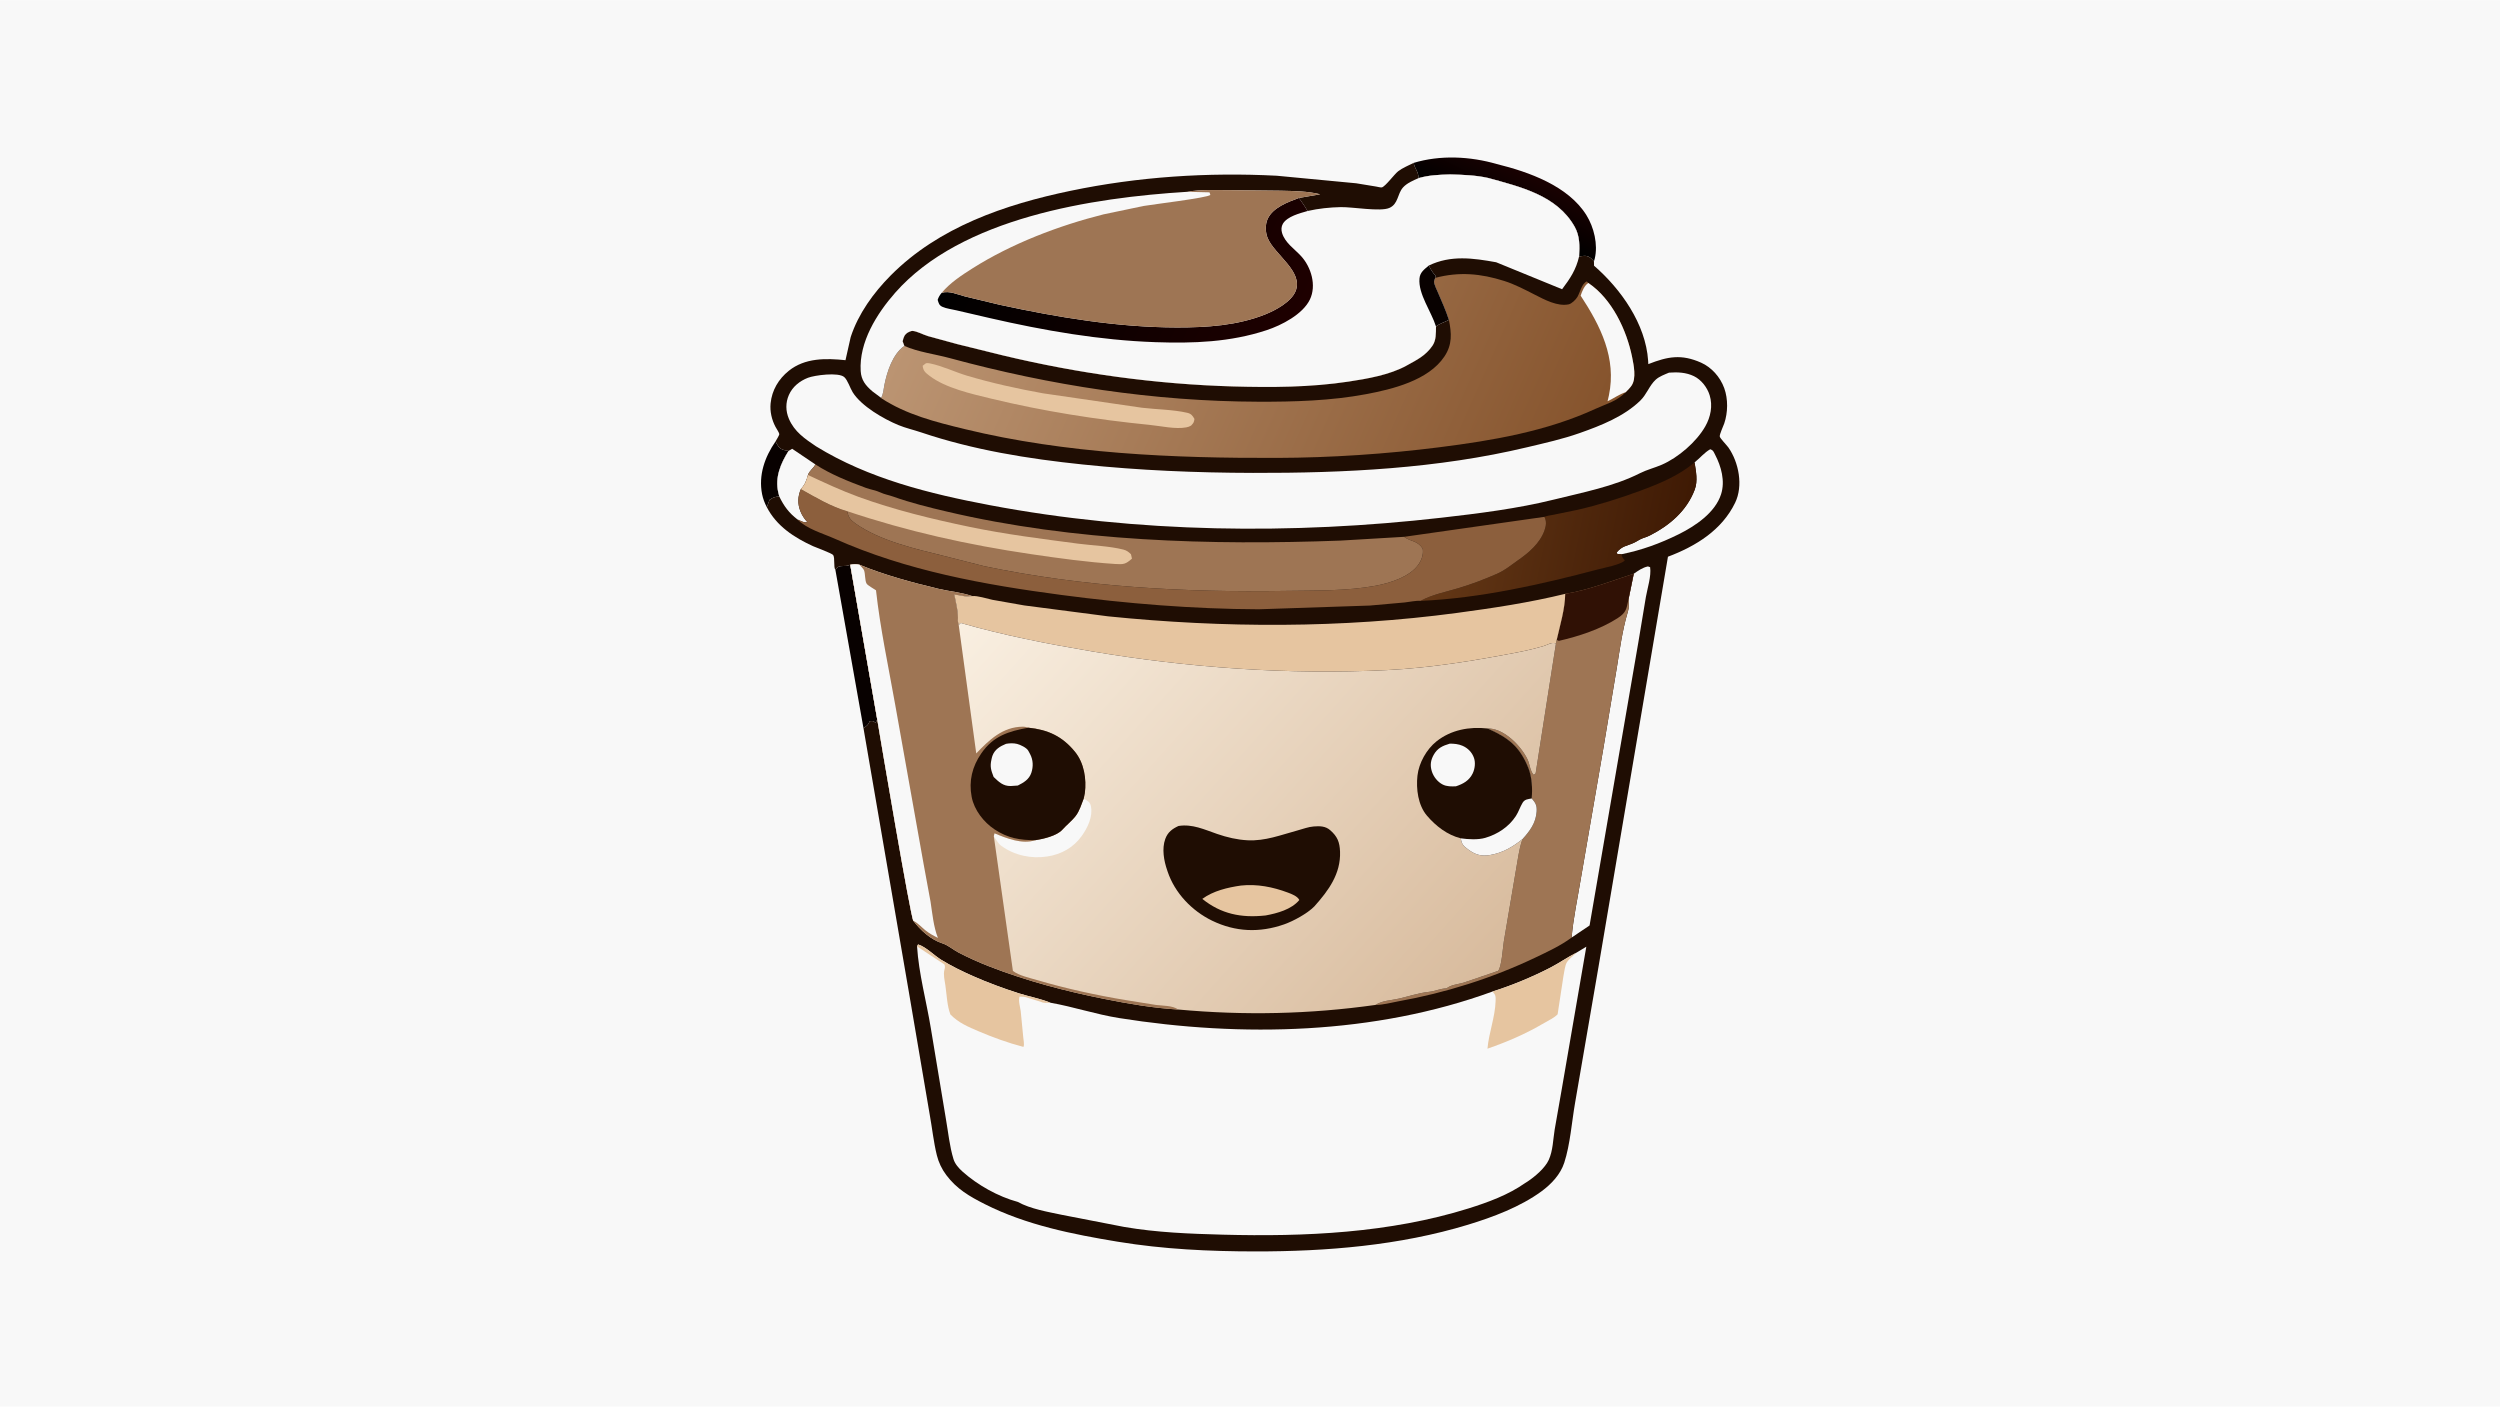 <svg version="1.1" xmlns="http://www.w3.org/2000/svg" style="display: block;" viewBox="0 0 2048 1152" width="1820" height="1024">
<defs>
	<linearGradient id="Gradient1" gradientUnits="userSpaceOnUse" x1="1229.55" y1="177.507" x2="1248.25" y2="139.238">
		<stop class="stop0" offset="0" stop-opacity="1" stop-color="rgb(0,0,0)"/>
		<stop class="stop1" offset="1" stop-opacity="1" stop-color="rgb(26,1,1)"/>
	</linearGradient>
	<linearGradient id="Gradient2" gradientUnits="userSpaceOnUse" x1="1374.33" y1="455.21" x2="1186.33" y2="417.524">
		<stop class="stop0" offset="0" stop-opacity="1" stop-color="rgb(63,26,4)"/>
		<stop class="stop1" offset="1" stop-opacity="1" stop-color="rgb(99,55,22)"/>
	</linearGradient>
	<linearGradient id="Gradient3" gradientUnits="userSpaceOnUse" x1="1278.34" y1="405.847" x2="781.653" y2="184.727">
		<stop class="stop0" offset="0" stop-opacity="1" stop-color="rgb(134,84,45)"/>
		<stop class="stop1" offset="1" stop-opacity="1" stop-color="rgb(187,148,114)"/>
	</linearGradient>
	<linearGradient id="Gradient4" gradientUnits="userSpaceOnUse" x1="812.934" y1="155.69" x2="1056.02" y2="273.872">
		<stop class="stop0" offset="0" stop-opacity="1" stop-color="rgb(0,0,0)"/>
		<stop class="stop1" offset="1" stop-opacity="1" stop-color="rgb(30,0,0)"/>
	</linearGradient>
	<linearGradient id="Gradient5" gradientUnits="userSpaceOnUse" x1="1214.12" y1="806.22" x2="831.524" y2="462.448">
		<stop class="stop0" offset="0" stop-opacity="1" stop-color="rgb(216,187,157)"/>
		<stop class="stop1" offset="1" stop-opacity="1" stop-color="rgb(249,239,225)"/>
	</linearGradient>
</defs>
<path transform="translate(0,0)" fill="rgb(248,248,248)" d="M -0 -0 L 2048 0 L 2048 1152 L -0 1152 L -0 -0 z"/>
<path transform="translate(0,0)" fill="rgb(8,1,0)" d="M 635.292 361.508 C 637.42 365.144 637.911 367.32 642.265 368.539 L 645.949 369.268 C 639.495 379.583 634.716 390.826 637.526 403.202 L 638.381 406.576 C 634.87 406.804 633.235 407.318 630.383 409.383 L 628.186 415.341 C 626.447 412.062 624.998 408.266 624.29 404.628 C 621.248 388.991 626.507 374.291 635.292 361.508 z"/>
<path transform="translate(0,0)" fill="rgb(8,1,0)" d="M 684.37 466.796 C 687.002 461.574 692.038 464.886 696.5 462.486 L 718.624 589.273 L 717.25 591.978 C 715.176 590.214 715.078 590.515 712.492 590.671 C 711.163 593.912 710.139 594.414 707.359 596.354 L 684.37 466.796 z"/>
<path transform="translate(0,0)" fill="url(#Gradient1)" d="M 1158.04 133.301 C 1179.83 126.708 1204.34 127.906 1226.11 134.231 C 1252.28 140.669 1284.67 152.097 1299.6 176.131 C 1305.77 186.059 1309.21 200.119 1306.41 211.76 L 1305.77 213.947 L 1303.53 211.571 C 1299.9 208.626 1297.98 209.478 1293.6 209.929 C 1294.11 201.401 1294.29 193.205 1289.93 185.5 C 1275.41 159.809 1245.55 152.982 1219.23 145.663 C 1208.93 143.342 1198.52 143.032 1188.02 142.729 C 1179.08 142.982 1170.76 143.284 1162.1 145.762 C 1161.91 140.202 1159.1 138.379 1158.04 133.301 z"/>
<path transform="translate(0,0)" fill="rgb(31,13,3)" d="M 635.292 361.508 C 635.838 360.658 638.485 356.208 638.422 355.5 C 638.315 354.3 635.969 350.823 635.336 349.631 C 632.194 343.714 630.615 336.942 631.286 330.229 C 632.353 319.54 637.804 310.362 646.121 303.661 C 659.405 292.957 676.623 293.244 692.626 294.931 L 696.884 276 C 703.112 256.89 715.588 239.702 729.604 225.566 C 769.036 185.797 823.48 167.337 876.949 156.18 C 932.411 144.608 989.334 140.904 1045.89 143.816 L 1111.04 150.014 L 1127.33 152.688 C 1128.27 152.831 1131.18 153.599 1131.98 153.394 C 1134.91 152.643 1142.29 142.537 1145.37 140.16 C 1148.92 137.411 1153.99 135.367 1158.04 133.301 C 1159.1 138.379 1161.91 140.202 1162.1 145.762 C 1170.76 143.284 1179.08 142.982 1188.02 142.729 C 1198.52 143.032 1208.93 143.342 1219.23 145.663 C 1245.55 152.982 1275.41 159.809 1289.93 185.5 C 1294.29 193.205 1294.11 201.401 1293.6 209.929 C 1297.98 209.478 1299.9 208.626 1303.53 211.571 L 1305.77 213.947 L 1305.82 217.5 C 1327.82 236.598 1348.13 265.174 1350.15 295.321 L 1350.3 298.142 C 1366.14 291.923 1377.34 289.749 1393.54 296.953 C 1402.24 300.816 1409.27 308.898 1412.5 317.84 C 1415.73 326.769 1415.53 337.833 1412.5 346.755 C 1411.74 348.988 1408.52 355.717 1408.84 357.506 C 1409.11 358.987 1414.76 364.785 1415.95 366.5 C 1424.49 378.819 1428.12 397.847 1421.43 411.682 C 1410.53 434.243 1389.1 447.354 1366.39 455.921 L 1309.48 792.009 L 1290.31 903.281 C 1287.6 918.857 1286.31 937.357 1281.46 952.299 C 1278.31 962.004 1270.86 969.878 1262.77 975.815 C 1245.45 988.519 1222.85 996.997 1202.42 1003.2 C 1146.33 1020.24 1086.58 1025.09 1028.2 1025.03 C 990.457 1024.99 953.126 1023.23 915.808 1017.09 C 878.736 1010.99 840.558 1003.39 806.778 986.292 C 794.25 979.95 783.793 973.948 775.182 962.457 C 771.54 957.596 768.927 952.142 767.468 946.262 C 764.773 935.399 763.637 923.941 761.618 912.912 L 744.621 813.005 L 707.359 596.354 C 710.139 594.414 711.163 593.912 712.492 590.671 C 715.078 590.515 715.176 590.214 717.25 591.978 L 718.624 589.273 L 696.5 462.486 C 692.038 464.886 687.002 461.574 684.37 466.796 C 682.646 464.466 684.16 457.111 682.539 454.567 C 681.625 453.133 668.137 448.243 666 447.265 C 650.525 440.188 636.124 430.798 628.186 415.341 L 630.383 409.383 C 633.235 407.318 634.87 406.804 638.381 406.576 L 637.526 403.202 C 634.716 390.826 639.495 379.583 645.949 369.268 L 642.265 368.539 C 637.911 367.32 637.42 365.144 635.292 361.508 z"/>
<path transform="translate(0,0)" fill="rgb(248,248,248)" d="M 645.949 369.268 L 648.947 367.5 L 667.964 380.322 C 666.269 383.747 662.924 385.469 661.905 388.992 C 660.611 393.719 659.452 396.875 656.104 400.508 C 653.458 406.619 653.247 412.524 655.735 418.779 C 656.976 421.899 659.025 425.098 661.363 427.5 C 658.992 428.501 655.692 426.366 653.295 425.415 C 646.331 420.058 642.169 414.464 638.381 406.576 L 637.526 403.202 C 634.716 390.826 639.495 379.583 645.949 369.268 z"/>
<path transform="translate(0,0)" fill="rgb(248,248,248)" d="M 1388.19 378.657 C 1392.44 375.259 1396.38 370.474 1401 367.896 C 1403.57 368.715 1403.8 370.022 1404.99 372.307 C 1410.02 381.935 1413.36 393.952 1409.91 404.721 C 1405.04 419.93 1388.78 430.783 1375.02 437.603 C 1360.04 445.02 1344.74 450.598 1328.37 453.866 L 1325 453.699 L 1324.31 452.5 C 1328.87 446.973 1332.57 447.245 1338.5 444.53 C 1340.99 443.39 1343.17 441.684 1345.78 440.764 C 1347.74 440.07 1349.63 439.482 1351.5 438.533 C 1367.79 430.285 1381.79 418.279 1388.3 401 C 1391 393.819 1389.33 385.979 1388.19 378.657 z"/>
<path transform="translate(0,0)" fill="rgb(248,248,248)" d="M 1338.39 469.865 C 1342.11 467.326 1345.5 464.803 1350 463.87 L 1351.79 464.5 C 1352.84 471.833 1349.59 481.62 1348.29 489 L 1342.11 526.182 L 1302.18 758.01 L 1287.46 767.91 C 1288.85 751.883 1292.37 735.878 1294.97 720 L 1313.48 612.879 L 1324.47 547.043 C 1326.95 531.953 1328.93 516.632 1333.27 501.95 L 1333.55 501 C 1334.67 497.569 1334.28 494.447 1334.07 490.883 L 1338.39 469.865 z"/>
<path transform="translate(0,0)" fill="url(#Gradient2)" d="M 1265.19 423.254 C 1267.06 422.321 1270.54 422.015 1272.64 421.551 L 1292.46 417.474 C 1309.64 413.513 1326.71 408.146 1343.25 402.052 C 1359.04 396.233 1375.17 389.634 1388.19 378.657 C 1389.33 385.979 1391 393.819 1388.3 401 C 1381.79 418.279 1367.79 430.285 1351.5 438.533 C 1349.63 439.482 1347.74 440.07 1345.78 440.764 C 1343.17 441.684 1340.99 443.39 1338.5 444.53 C 1332.57 447.245 1328.87 446.973 1324.31 452.5 L 1325 453.699 L 1328.37 453.866 L 1328.48 454.755 C 1328.75 456.393 1330.02 457.732 1331.02 459 C 1327.69 462.479 1314.33 464.911 1309.07 466.303 C 1262.42 478.656 1212.82 489.862 1164.47 492.063 L 1163.65 492.08 C 1173.76 486.797 1184.02 484.902 1194.82 481.66 C 1205.61 478.418 1216.02 474.43 1226.34 469.903 C 1233.09 466.946 1237.56 462.969 1243.5 458.847 C 1252.26 452.775 1261.54 444.902 1265.23 434.42 C 1266.62 430.474 1267.08 426.904 1265.19 423.254 z"/>
<path transform="translate(0,0)" fill="rgb(140,95,61)" d="M 656.104 400.508 C 667.821 407.052 681.034 414.997 694.046 418.621 C 695 423.825 696.768 425.895 701.034 428.886 C 721.019 442.898 749.562 449.456 772.992 455.219 L 806.243 463.664 C 887.217 480.693 970.406 485.304 1052.95 483.933 C 1076.89 483.536 1103.44 484.15 1127.04 479.688 C 1138.6 477.501 1154.74 472.51 1161.85 462.512 C 1164.55 458.719 1166.24 454.039 1165.5 449.425 C 1161.03 442.346 1155.95 443.879 1150.25 439.624 L 1265.19 423.254 C 1267.08 426.904 1266.62 430.474 1265.23 434.42 C 1261.54 444.902 1252.26 452.775 1243.5 458.847 C 1237.56 462.969 1233.09 466.946 1226.34 469.903 C 1216.02 474.43 1205.61 478.418 1194.82 481.66 C 1184.02 484.902 1173.76 486.797 1163.65 492.08 C 1159.83 491.771 1154.73 492.981 1150.84 493.376 L 1122.19 495.928 L 1031.12 498.985 C 977.289 498.773 922.888 494.314 869.555 487.255 C 806.281 478.879 742.598 467.404 683.948 441.221 C 673.842 436.71 661.176 433.362 653.295 425.415 C 655.692 426.366 658.992 428.501 661.363 427.5 C 659.025 425.098 656.976 421.899 655.735 418.779 C 653.247 412.524 653.458 406.619 656.104 400.508 z"/>
<path transform="translate(0,0)" fill="rgb(158,117,84)" d="M 1282.21 486.337 C 1301.08 483.323 1320.19 475.692 1338.39 469.865 L 1334.07 490.883 C 1334.28 494.447 1334.67 497.569 1333.55 501 L 1333.27 501.95 C 1328.93 516.632 1326.95 531.953 1324.47 547.043 L 1313.48 612.879 L 1294.97 720 C 1292.37 735.878 1288.85 751.883 1287.46 767.91 C 1278.62 774.518 1267.54 779.646 1257.57 784.392 C 1222.29 801.201 1183.9 813.308 1145.42 820.174 C 1139.48 821.234 1132.79 823.187 1126.78 823.1 C 1132.44 819.427 1139.53 819.409 1146.01 817.915 C 1153.62 816.163 1162.63 813.2 1170.29 812.426 C 1175.48 811.901 1179.68 809.695 1185 809.51 C 1188.8 806.481 1194.53 806.193 1199.13 804.808 L 1227.21 795.221 C 1230.13 792.258 1231.12 776.149 1231.93 771.094 L 1241.82 712.801 C 1243.36 704.585 1244.23 695.892 1246.98 687.988 L 1247.24 687.247 C 1253.32 680.427 1258.11 674.185 1258.78 664.721 C 1259.14 659.772 1257.93 657.535 1254.78 653.964 C 1255.47 645.923 1255.03 636.451 1252 628.91 C 1244.95 611.32 1235.55 604.081 1218.58 596.623 L 1219.96 596.646 C 1232.7 597.238 1246.3 611.214 1251.41 622.105 C 1253.32 626.163 1253.37 631.28 1256.37 634.622 L 1257.97 633.5 L 1274.63 526.929 L 1275.24 524.118 C 1277.92 512.209 1282.1 498.545 1282.21 486.337 z"/>
<path transform="translate(0,0)" fill="rgb(48,17,5)" d="M 1282.21 486.337 C 1301.08 483.323 1320.19 475.692 1338.39 469.865 L 1334.07 490.883 C 1332.36 498.761 1332.26 501.664 1325.15 506.262 C 1311.2 515.278 1293.14 521.183 1277.08 524.842 L 1275.24 524.118 C 1277.92 512.209 1282.1 498.545 1282.21 486.337 z"/>
<path transform="translate(0,0)" fill="rgb(230,197,160)" d="M 1282.21 486.337 C 1282.1 498.545 1277.92 512.209 1275.24 524.118 L 1274.63 526.929 C 1270.81 525.718 1268.2 527.994 1264.6 529.061 C 1257.5 531.164 1250.27 532.884 1243.01 534.288 C 1207.73 541.107 1171.7 547.072 1135.78 548.818 C 1055.27 552.731 973.699 546.907 894.317 533.441 C 858.008 527.282 822.435 520.385 787 510.177 L 785.381 511.819 L 785.189 511.794 L 784.666 508.466 C 785.246 501.994 783.075 493.402 781.763 487.012 C 783.803 487.247 785.927 487.388 787.921 487.886 C 790.814 488.61 793.429 488.372 796.371 488.16 C 800.766 487.708 808.539 490.296 812.965 491.218 L 839.047 495.823 L 907.799 504.767 C 1002.39 514.377 1099.18 514.612 1193.5 501.972 C 1223.26 497.983 1253.02 493.49 1282.21 486.337 z"/>
<path transform="translate(0,0)" fill="rgb(158,117,84)" d="M 667.964 380.322 C 680.782 388.621 694.937 394.168 709.192 399.474 C 713.103 400.93 717.655 401.548 721.318 403.312 C 724.454 404.822 728.369 405.479 731.709 406.671 C 746.064 411.797 760.95 415.48 775.779 418.969 C 880.106 443.511 991.432 446.66 1098.14 442.715 L 1150.25 439.624 C 1155.95 443.879 1161.03 442.346 1165.5 449.425 C 1166.24 454.039 1164.55 458.719 1161.85 462.512 C 1154.74 472.51 1138.6 477.501 1127.04 479.688 C 1103.44 484.15 1076.89 483.536 1052.95 483.933 C 970.406 485.304 887.217 480.693 806.243 463.664 L 772.992 455.219 C 749.562 449.456 721.019 442.898 701.034 428.886 C 696.768 425.895 695 423.825 694.046 418.621 C 681.034 414.997 667.821 407.052 656.104 400.508 C 659.452 396.875 660.611 393.719 661.905 388.992 C 662.924 385.469 666.269 383.747 667.964 380.322 z"/>
<path transform="translate(0,0)" fill="rgb(230,197,160)" d="M 661.905 388.992 C 675.545 395.36 689.279 401.79 703.436 406.944 C 732.707 417.599 763.966 425.181 794.444 431.507 C 823.802 437.601 853.478 441.313 883.172 445.222 C 895.397 446.831 908.402 447.103 920.347 450.096 C 922.988 450.758 924.585 452.057 926.5 453.901 L 927.304 457.5 C 922.065 462.074 920.585 462.335 913.518 461.872 C 890.305 460.349 867.39 457.176 844.391 453.778 C 792.834 446.162 743.492 435.225 694.046 418.621 C 681.034 414.997 667.821 407.052 656.104 400.508 C 659.452 396.875 660.611 393.719 661.905 388.992 z"/>
<path transform="translate(0,0)" fill="rgb(248,248,248)" d="M 1367.25 305.133 C 1374.27 304.612 1381.28 304.895 1387.71 308.031 C 1393.76 310.982 1398.58 317.278 1400.55 323.652 C 1403.21 332.246 1401.34 341.437 1396.99 349.11 C 1389.71 361.926 1374.81 374.691 1361.4 380.537 C 1355.66 383.036 1349.03 384.684 1343.5 387.49 C 1322.03 398.391 1296.44 403.29 1273.04 409.097 C 1243.19 416.506 1211.44 420.474 1180.9 423.962 C 1058.79 437.904 931.747 436.562 810.782 413.678 C 761.502 404.356 711.627 392.024 668.476 365.474 C 659.359 359.309 650.797 353.571 646.282 342.979 C 643.577 336.634 643.446 329.788 646.239 323.453 C 649.244 316.637 655.086 311.972 661.892 309.33 C 667.196 307.272 686.879 304.589 691.599 308.762 C 694.454 311.286 696.423 317.829 698.531 321.201 C 705.684 332.642 723.859 343.066 735.957 348.075 C 741.91 350.539 748.409 351.987 754.525 354.05 C 797.342 368.493 842.11 375.697 886.952 380.364 C 933.631 385.223 979.549 387.147 1026.46 387.261 C 1101.44 387.442 1177.88 383.744 1251 366.256 C 1265.62 362.759 1279.89 359.626 1294.12 354.604 C 1311.48 348.479 1330.23 341.111 1343.66 328.109 C 1349.04 322.903 1351.16 315.621 1356.37 310.882 C 1359.3 308.206 1363.63 306.674 1367.25 305.133 z"/>
<path transform="translate(0,0)" fill="url(#Gradient3)" d="M 1175.75 227.495 C 1195.31 222.327 1212.93 223.912 1232.18 229.993 C 1241.02 232.783 1249.27 237.182 1257.5 241.371 C 1265.33 245.356 1275.84 251.052 1285 249.204 C 1287.55 248.69 1290.99 245.231 1292.26 243.05 C 1294.33 239.483 1295.84 231.992 1299.92 230.42 L 1301.16 231.673 C 1320.56 244.716 1332.57 270.24 1337.05 292.5 C 1338.38 299.088 1340.59 309.723 1336.64 315.646 C 1335.27 317.684 1333.46 319.454 1331.74 321.178 C 1324.1 328.872 1316.67 330.344 1307.16 334.71 C 1266.77 353.262 1223.01 360.695 1179.19 366.249 C 1135.42 371.796 1090.49 374.81 1046.35 374.971 C 961.048 375.281 873.301 371.552 790.159 351.337 C 766.521 345.59 742.615 339.59 721.986 326.106 L 721.815 325.782 C 723.589 322.986 723.835 318.449 724.496 315.185 C 726.743 304.097 731.275 289.97 740.84 283.224 L 739.448 279.5 C 740.163 276.196 740.893 273.832 744.057 272.057 C 744.81 271.635 746.605 270.892 747.5 270.944 C 751.17 271.157 756.271 274.019 759.966 275.146 L 784.296 281.795 L 822 291.111 C 883.785 305.868 946.705 314.615 1010.23 316.434 C 1041.63 317.334 1073.6 317.171 1104.71 312.471 C 1119.93 310.172 1138.56 306.947 1152.13 299.434 C 1160.6 294.747 1167.89 291.277 1173.5 283.043 C 1176.66 278.409 1176.25 272.767 1176.37 267.358 C 1179.41 264.741 1183.4 263.893 1186.94 261.882 C 1184.48 254.212 1181.14 246.875 1177.97 239.484 C 1177.11 237.481 1174.63 232.419 1174.76 230.508 C 1174.82 229.665 1175.47 228.338 1175.75 227.495 z"/>
<path transform="translate(0,0)" fill="rgb(248,248,248)" d="M 1331.74 321.178 C 1326.7 322.641 1321.84 326.341 1316.91 328.582 L 1318.01 323.817 C 1324.39 293.175 1311.22 267.007 1294.86 242.056 C 1296.02 238.515 1297.95 233.663 1301.16 231.673 C 1320.56 244.716 1332.57 270.24 1337.05 292.5 C 1338.38 299.088 1340.59 309.723 1336.64 315.646 C 1335.27 317.684 1333.46 319.454 1331.74 321.178 z"/>
<path transform="translate(0,0)" fill="rgb(230,197,160)" d="M 758.439 297.5 C 759.65 297.151 760.662 297.33 761.874 297.574 C 771.877 299.587 782.326 304.686 792.225 307.639 C 812.376 313.65 833.712 318.33 854.401 322.058 L 935.322 333.857 C 947.189 335.291 960.966 335.352 972.5 337.999 C 975.813 338.759 976.927 340.29 978.5 343.077 C 978.045 346.004 977.764 346.305 975.74 348.5 C 974.515 349.274 973.228 349.697 971.81 349.966 C 962.961 351.644 950.973 348.849 942.036 347.96 C 898.41 343.618 854.389 336.694 811.778 326.364 C 796.039 322.548 774.524 317.769 761.5 307.754 C 758.013 305.073 756.368 303.816 755.84 299.5 L 758.439 297.5 z"/>
<path transform="translate(0,0)" fill="rgb(31,13,3)" d="M 1186.94 261.882 C 1189.13 272.876 1189.84 282.048 1183.28 291.887 C 1170.21 311.498 1140.69 318.716 1118.88 322.804 C 1090.17 328.183 1060.08 329.039 1030.94 328.949 C 945.135 328.685 860.687 315.661 778 293.207 C 765.984 289.943 752.207 288.284 740.84 283.224 L 739.448 279.5 C 740.163 276.196 740.893 273.832 744.057 272.057 C 744.81 271.635 746.605 270.892 747.5 270.944 C 751.17 271.157 756.271 274.019 759.966 275.146 L 784.296 281.795 L 822 291.111 C 883.785 305.868 946.705 314.615 1010.23 316.434 C 1041.63 317.334 1073.6 317.171 1104.71 312.471 C 1119.93 310.172 1138.56 306.947 1152.13 299.434 C 1160.6 294.747 1167.89 291.277 1173.5 283.043 C 1176.66 278.409 1176.25 272.767 1176.37 267.358 C 1179.41 264.741 1183.4 263.893 1186.94 261.882 z"/>
<path transform="translate(0,0)" fill="rgb(248,248,248)" d="M 1188.02 142.729 C 1198.52 143.032 1208.93 143.342 1219.23 145.663 C 1245.55 152.982 1275.41 159.809 1289.93 185.5 C 1294.29 193.205 1294.11 201.401 1293.6 209.929 C 1291.15 220.739 1286.26 228.051 1279.67 236.797 L 1225.66 214.704 C 1206.77 211.291 1188.44 208.681 1170.46 217.397 C 1172.06 220.408 1173.48 223.165 1175.94 225.582 L 1175.75 227.495 C 1175.47 228.338 1174.82 229.665 1174.76 230.508 C 1174.63 232.419 1177.11 237.481 1177.97 239.484 C 1181.14 246.875 1184.48 254.212 1186.94 261.882 C 1183.4 263.893 1179.41 264.741 1176.37 267.358 C 1176.25 272.767 1176.66 278.409 1173.5 283.043 C 1167.89 291.277 1160.6 294.747 1152.13 299.434 C 1138.56 306.947 1119.93 310.172 1104.71 312.471 C 1073.6 317.171 1041.63 317.334 1010.23 316.434 C 946.705 314.615 883.785 305.868 822 291.111 L 784.296 281.795 L 759.966 275.146 C 756.271 274.019 751.17 271.157 747.5 270.944 C 746.605 270.892 744.81 271.635 744.057 272.057 C 740.893 273.832 740.163 276.196 739.448 279.5 L 740.84 283.224 C 731.275 289.97 726.743 304.097 724.496 315.185 C 723.835 318.449 723.589 322.986 721.815 325.782 L 714.627 320.42 C 709.066 315.673 705.515 311.191 705.074 303.818 C 703.659 280.135 718.274 256.769 733.342 239.661 C 787.58 178.081 894.893 161.801 972.625 156.979 C 984.202 154.89 996.934 155.697 1008.73 155.641 L 1049.19 156.097 C 1059.88 156.36 1071.07 156.417 1081.5 159.013 L 1064.07 162.028 C 1066.24 165.201 1068.58 168.226 1070.46 171.579 C 1070.91 172.384 1070.68 172.082 1071.31 172.678 C 1080.09 170.683 1089.34 169.713 1098.32 169.53 C 1108.03 169.332 1130.74 173.437 1138.13 170.213 C 1145.64 166.936 1144.57 158.74 1149.39 153.383 C 1152.6 149.83 1157.8 147.652 1162.1 145.762 C 1170.76 143.284 1179.08 142.982 1188.02 142.729 z"/>
<path transform="translate(0,0)" fill="rgb(8,1,0)" d="M 1176.37 267.358 C 1172.58 255.072 1161.72 240.775 1162.83 228 C 1163.27 222.908 1166.82 220.49 1170.46 217.397 C 1172.06 220.408 1173.48 223.165 1175.94 225.582 L 1175.75 227.495 C 1175.47 228.338 1174.82 229.665 1174.76 230.508 C 1174.63 232.419 1177.11 237.481 1177.97 239.484 C 1181.14 246.875 1184.48 254.212 1186.94 261.882 C 1183.4 263.893 1179.41 264.741 1176.37 267.358 z"/>
<path transform="translate(0,0)" fill="url(#Gradient4)" d="M 1064.07 162.028 C 1066.24 165.201 1068.58 168.226 1070.46 171.579 C 1070.91 172.384 1070.68 172.082 1071.31 172.678 C 1064.92 174.543 1054.51 177.099 1050.95 183.142 C 1049.6 185.421 1049.5 188.218 1050.26 190.705 C 1052.74 198.847 1060.34 203.647 1065.81 209.613 C 1074.15 218.711 1078.62 233.709 1073.06 245.245 C 1067.22 257.366 1049.86 266.317 1037.5 270.382 C 1007.61 280.211 977.576 281.245 946.426 280.162 C 900.643 278.57 855.288 270.651 810.735 260.411 L 783.416 254.071 C 779.879 253.195 775.259 252.691 772 251.2 C 769.23 249.932 768.963 248.151 768.132 245.5 C 768.91 243.16 769.831 241.638 771.418 239.755 C 777.847 237.819 784.34 241.156 790.566 242.714 L 819.184 249.583 C 866.594 259.829 915.433 268.031 964.044 268.12 C 988.45 268.165 1013.77 266.546 1036.65 257.343 C 1045.04 253.97 1057.86 247.092 1061.38 238.288 C 1067.82 222.195 1044.16 208.582 1038.47 194.893 C 1036.56 190.276 1036.34 183.747 1038.5 179.102 C 1042.82 169.808 1055.19 165.304 1064.07 162.028 z"/>
<path transform="translate(0,0)" fill="rgb(158,117,84)" d="M 972.625 156.979 C 984.202 154.89 996.934 155.697 1008.73 155.641 L 1049.19 156.097 C 1059.88 156.36 1071.07 156.417 1081.5 159.013 L 1064.07 162.028 C 1055.19 165.304 1042.82 169.808 1038.5 179.102 C 1036.34 183.747 1036.56 190.276 1038.47 194.893 C 1044.16 208.582 1067.82 222.195 1061.38 238.288 C 1057.86 247.092 1045.04 253.97 1036.65 257.343 C 1013.77 266.546 988.45 268.165 964.044 268.12 C 915.433 268.031 866.594 259.829 819.184 249.583 L 790.566 242.714 C 784.34 241.156 777.847 237.819 771.418 239.755 C 778.412 231.453 787.723 225.364 796.801 219.616 C 828.618 199.47 867.296 184.698 903.836 175.5 L 936.824 168.591 C 943.962 167.343 989.066 161.922 991.531 159.555 L 990.817 157.428 L 972.625 156.979 z"/>
<path transform="translate(0,0)" fill="rgb(248,248,248)" d="M 751.257 775.163 L 752.073 773.529 C 758.712 775.627 765.126 782.504 771.196 786.216 C 779.48 791.283 788.123 795.522 797 799.444 C 809.03 804.76 821.951 809.553 834.5 813.556 C 843.076 816.291 852.167 817.891 860.542 821.293 C 879.458 824.621 897.705 830.817 916.777 833.853 C 1017.43 849.87 1126.16 847.33 1222.62 812.133 C 1238.34 807.22 1255.74 799.997 1270.32 792.41 C 1277.49 788.677 1284.07 784.029 1291.3 780.351 L 1299.51 775.401 L 1279.48 891.595 L 1273.58 925.238 C 1272.24 933.449 1272.23 942.315 1268.74 950.047 C 1265.73 956.713 1257.43 963.732 1251.39 967.756 L 1249.42 968.981 C 1235.69 978.694 1218.96 984.817 1203 989.81 C 1138.49 1009.99 1068.82 1013.08 1001.64 1011.3 C 974.666 1010.58 947.654 1009.55 921.014 1004.98 L 870.19 995.109 C 858.673 992.66 844.109 990.256 833.828 984.483 C 817.714 980.125 800.806 970.663 788.464 959.595 C 785.419 956.864 782.316 953.394 781.099 949.406 C 777.863 938.797 776.813 927.513 774.904 916.621 L 762.541 842.184 C 758.923 820.14 752.644 797.415 751.257 775.163 z"/>
<path transform="translate(0,0)" fill="rgb(230,197,160)" d="M 1291.3 780.351 C 1289.1 782.556 1284.94 785.776 1283.44 788.419 C 1282.06 790.862 1281.3 796.63 1280.77 799.504 L 1276 830.794 C 1272.9 833.905 1268.75 835.682 1265 837.895 C 1249.94 846.784 1235.08 853.186 1218.53 858.941 C 1219.66 845.894 1224.8 833.068 1225.19 820 C 1225.31 816.16 1225.33 814.902 1222.62 812.133 C 1238.34 807.22 1255.74 799.997 1270.32 792.41 C 1277.49 788.677 1284.07 784.029 1291.3 780.351 z"/>
<path transform="translate(0,0)" fill="rgb(230,197,160)" d="M 751.257 775.163 L 752.073 773.529 C 758.712 775.627 765.126 782.504 771.196 786.216 C 779.48 791.283 788.123 795.522 797 799.444 C 809.03 804.76 821.951 809.553 834.5 813.556 C 843.076 816.291 852.167 817.891 860.542 821.293 C 857.571 821.43 855.198 821.832 852.5 820.49 L 841.797 817.212 C 839.525 816.331 837.571 816.311 835.164 816.281 C 834.143 820.04 835.665 824.39 836.172 828.202 L 838.241 849.522 C 838.426 851.613 839.314 855.686 838.419 857.485 C 826.095 854.306 813.521 849.739 801.807 844.743 C 793.139 841.045 785.247 837.776 778.576 830.92 C 775.813 823.801 775.568 814.721 774.469 807.135 C 773.882 803.08 772.616 798.315 773.679 794.312 C 774.155 792.521 774.214 791.801 773.762 790 L 751.257 775.163 z"/>
<path transform="translate(0,0)" fill="url(#Gradient5)" d="M 696.5 462.486 C 699.281 461.96 701.273 461.864 704.044 462.475 C 724.362 470.898 747.369 477.12 768.777 482.208 C 777.882 484.373 787.546 485.105 796.371 488.16 C 793.429 488.372 790.814 488.61 787.921 487.886 C 785.927 487.388 783.803 487.247 781.763 487.012 C 783.075 493.402 785.246 501.994 784.666 508.466 L 785.189 511.794 L 785.381 511.819 L 787 510.177 C 822.435 520.385 858.008 527.282 894.317 533.441 C 973.699 546.907 1055.27 552.731 1135.78 548.818 C 1171.7 547.072 1207.73 541.107 1243.01 534.288 C 1250.27 532.884 1257.5 531.164 1264.6 529.061 C 1268.2 527.994 1270.81 525.718 1274.63 526.929 L 1257.97 633.5 L 1256.37 634.622 C 1253.37 631.28 1253.32 626.163 1251.41 622.105 C 1246.3 611.214 1232.7 597.238 1219.96 596.646 L 1218.58 596.623 C 1235.55 604.081 1244.95 611.32 1252 628.91 C 1255.03 636.451 1255.47 645.923 1254.78 653.964 C 1257.93 657.535 1259.14 659.772 1258.78 664.721 C 1258.11 674.185 1253.32 680.427 1247.24 687.247 L 1246.98 687.988 C 1244.23 695.892 1243.36 704.585 1241.82 712.801 L 1231.93 771.094 C 1231.12 776.149 1230.13 792.258 1227.21 795.221 L 1199.13 804.808 C 1194.53 806.193 1188.8 806.481 1185 809.51 C 1179.68 809.695 1175.48 811.901 1170.29 812.426 C 1162.63 813.2 1153.62 816.163 1146.01 817.915 C 1139.53 819.409 1132.44 819.427 1126.78 823.1 C 1072.79 830.705 1019.54 831.847 965.192 826.857 C 945.013 825.712 924.541 822.162 904.736 818.208 C 872.627 811.797 841.047 803.48 810.5 791.581 C 801.93 788.242 793.32 784.386 785.152 780.137 C 780.851 777.9 776.561 774.056 772 772.658 C 762.879 769.863 753.791 761.797 748.21 754.181 C 746.051 751.731 721.399 605.863 718.624 589.273 L 696.5 462.486 z"/>
<path transform="translate(0,0)" fill="rgb(248,248,248)" d="M 887.782 653.998 C 890.944 656.14 893.005 656.594 893.736 660.568 C 895.302 669.084 890.963 678.004 886.12 684.745 C 879.261 694.292 869.407 699.711 857.988 701.477 C 844.76 703.522 831.035 700.66 820.134 692.657 C 818.7 691.604 817.811 690.478 816.845 689 L 814.127 684.838 L 814.708 682.5 C 824.54 686.605 837.397 691.748 848.243 688.129 C 854.522 687.199 865.8 684.529 870.188 679.617 C 873.737 675.645 878.183 672.277 881.382 668.019 C 884.302 664.132 886.027 658.53 887.782 653.998 z"/>
<path transform="translate(0,0)" fill="rgb(31,13,3)" d="M 1196.69 686.624 C 1185.71 683.906 1176.25 676.601 1168.96 668.055 C 1161.66 659.491 1159.98 646.139 1161.18 635.283 C 1162.34 624.848 1168.63 613.644 1176.83 607.135 C 1188.72 597.701 1203.8 594.977 1218.58 596.623 C 1235.55 604.081 1244.95 611.32 1252 628.91 C 1255.03 636.451 1255.47 645.923 1254.78 653.964 C 1257.93 657.535 1259.14 659.772 1258.78 664.721 C 1258.11 674.185 1253.32 680.427 1247.24 687.247 C 1239.11 693.764 1230.81 698.61 1220.36 700.352 C 1213.37 701.518 1208.4 699.952 1202.72 695.743 C 1198.72 692.778 1197.38 691.397 1196.69 686.624 z"/>
<path transform="translate(0,0)" fill="rgb(248,248,248)" d="M 1187.62 609.068 C 1191.04 608.987 1194.96 609.42 1198.1 610.799 C 1202.51 612.73 1205.87 616.14 1207.48 620.73 C 1208.86 624.654 1208.21 629.78 1206.41 633.473 C 1203.56 639.32 1198.67 642.031 1192.72 643.993 C 1189.08 644.169 1185.26 644.249 1181.91 642.569 C 1177.7 640.454 1174.31 636.157 1172.93 631.681 C 1171.42 626.763 1171.98 622.728 1174.44 618.285 C 1177.51 612.75 1181.76 610.808 1187.62 609.068 z"/>
<path transform="translate(0,0)" fill="rgb(248,248,248)" d="M 1196.69 686.624 C 1202.75 687.47 1210.81 687.957 1216.71 686.232 C 1226.8 683.289 1235.98 677.263 1241.79 668.379 C 1244.01 664.973 1245.21 660.969 1247.3 657.5 C 1249.08 654.544 1251.74 654.543 1254.78 653.964 C 1257.93 657.535 1259.14 659.772 1258.78 664.721 C 1258.11 674.185 1253.32 680.427 1247.24 687.247 C 1239.11 693.764 1230.81 698.61 1220.36 700.352 C 1213.37 701.518 1208.4 699.952 1202.72 695.743 C 1198.72 692.778 1197.38 691.397 1196.69 686.624 z"/>
<path transform="translate(0,0)" fill="rgb(31,13,3)" d="M 965.422 676.5 C 976.785 674.673 986.71 679.465 997.166 683.055 C 1005.27 685.837 1013.41 687.763 1022 688.218 C 1036.44 688.983 1049.43 683.809 1063.09 680.106 C 1067.34 678.955 1071.8 677.224 1076.2 676.892 C 1081.18 676.516 1085.78 676.519 1089.72 679.971 C 1095.6 685.11 1097.46 689.695 1097.76 697.5 C 1098.46 715.698 1088.25 729.456 1076.74 742.356 C 1071.02 748.203 1059.52 754.459 1051.92 757.115 C 1031.93 764.105 1012.13 763.392 992.936 754.064 C 976.396 746.025 962.456 731.506 956.525 713.89 L 956.189 712.876 C 953.462 705.027 951.669 695.153 954.592 687.131 C 956.591 681.643 960.278 678.851 965.422 676.5 z"/>
<path transform="translate(0,0)" fill="rgb(230,197,160)" d="M 1016.6 725.297 C 1029.8 723.883 1042.72 726.457 1055.03 731.062 C 1058.14 732.221 1063.02 734.095 1064.4 737.169 C 1057.91 744.906 1046.43 748.007 1036.88 749.787 L 1036.17 749.862 C 1016.81 751.89 1000.31 748.635 984.929 736.224 C 993.913 729.622 1005.75 726.859 1016.6 725.297 z"/>
<path transform="translate(0,0)" fill="rgb(158,117,84)" d="M 696.5 462.486 C 699.281 461.96 701.273 461.864 704.044 462.475 C 724.362 470.898 747.369 477.12 768.777 482.208 C 777.882 484.373 787.546 485.105 796.371 488.16 C 793.429 488.372 790.814 488.61 787.921 487.886 C 785.927 487.388 783.803 487.247 781.763 487.012 C 783.075 493.402 785.246 501.994 784.666 508.466 L 785.189 511.794 L 785.381 511.819 L 799.742 617.064 C 810.363 605.982 821.317 595.3 837.868 595.152 C 839.427 595.138 840.947 595.516 842.426 595.977 C 858.422 597.621 870.231 602.992 880.629 615.757 C 888.118 624.949 890.17 638.043 888.705 649.534 L 887.782 653.998 C 886.027 658.53 884.302 664.132 881.382 668.019 C 878.183 672.277 873.737 675.645 870.188 679.617 C 865.8 684.529 854.522 687.199 848.243 688.129 C 837.397 691.748 824.54 686.605 814.708 682.5 L 814.127 684.838 L 829.77 795.221 C 834.702 799.102 843.904 801.042 850.028 802.849 C 873.362 809.734 898.45 815.222 922.467 819.173 L 946.848 823.091 C 952.176 823.806 960.803 823.505 965.192 826.857 C 945.013 825.712 924.541 822.162 904.736 818.208 C 872.627 811.797 841.047 803.48 810.5 791.581 C 801.93 788.242 793.32 784.386 785.152 780.137 C 780.851 777.9 776.561 774.056 772 772.658 C 762.879 769.863 753.791 761.797 748.21 754.181 C 746.051 751.731 721.399 605.863 718.624 589.273 L 696.5 462.486 z"/>
<path transform="translate(0,0)" fill="rgb(248,248,248)" d="M 696.5 462.486 C 699.281 461.96 701.273 461.864 704.044 462.475 C 704.977 463.599 707.327 465.756 707.8 467 C 708.935 469.987 708.413 475.44 709.942 477.999 C 710.795 479.427 716.016 482.302 717.622 483.44 C 721.053 514.644 727.822 546.009 733.308 576.951 L 756.683 708 L 762.315 738.606 C 763.811 748.316 764.712 758.987 768.35 768.191 C 764.736 766.396 761.22 764.512 758.078 761.957 C 754.962 759.424 751.84 755.884 748.21 754.181 C 746.051 751.731 721.399 605.863 718.624 589.273 L 696.5 462.486 z"/>
<path transform="translate(0,0)" fill="rgb(31,13,3)" d="M 842.426 595.977 C 858.422 597.621 870.231 602.992 880.629 615.757 C 888.118 624.949 890.17 638.043 888.705 649.534 L 887.782 653.998 C 886.027 658.53 884.302 664.132 881.382 668.019 C 878.183 672.277 873.737 675.645 870.188 679.617 C 865.8 684.529 854.522 687.199 848.243 688.129 C 835.649 688.173 825.605 686.477 814.876 679.389 C 805.846 673.424 798.033 663.427 795.988 652.666 C 793.498 639.568 796.461 627.762 803.954 616.929 C 813.795 602.701 826.273 598.944 842.426 595.977 z"/>
<path transform="translate(0,0)" fill="rgb(248,248,248)" d="M 824.15 609.2 C 827.052 608.676 830.279 608.552 833.165 609.261 C 835.813 609.912 841.05 612.397 842.386 614.88 L 843.86 617.618 C 846.386 622.39 846.577 627.831 844.863 632.948 C 843.053 638.352 838.642 640.955 833.806 643.371 L 827.929 643.774 C 821.713 643.856 818.248 640.421 813.979 636.331 C 811.821 630.669 810.873 627.952 812.213 622 C 812.446 620.967 812.637 619.999 813.003 618.999 C 814.929 613.728 819.256 611.22 824.15 609.2 z"/>
</svg>